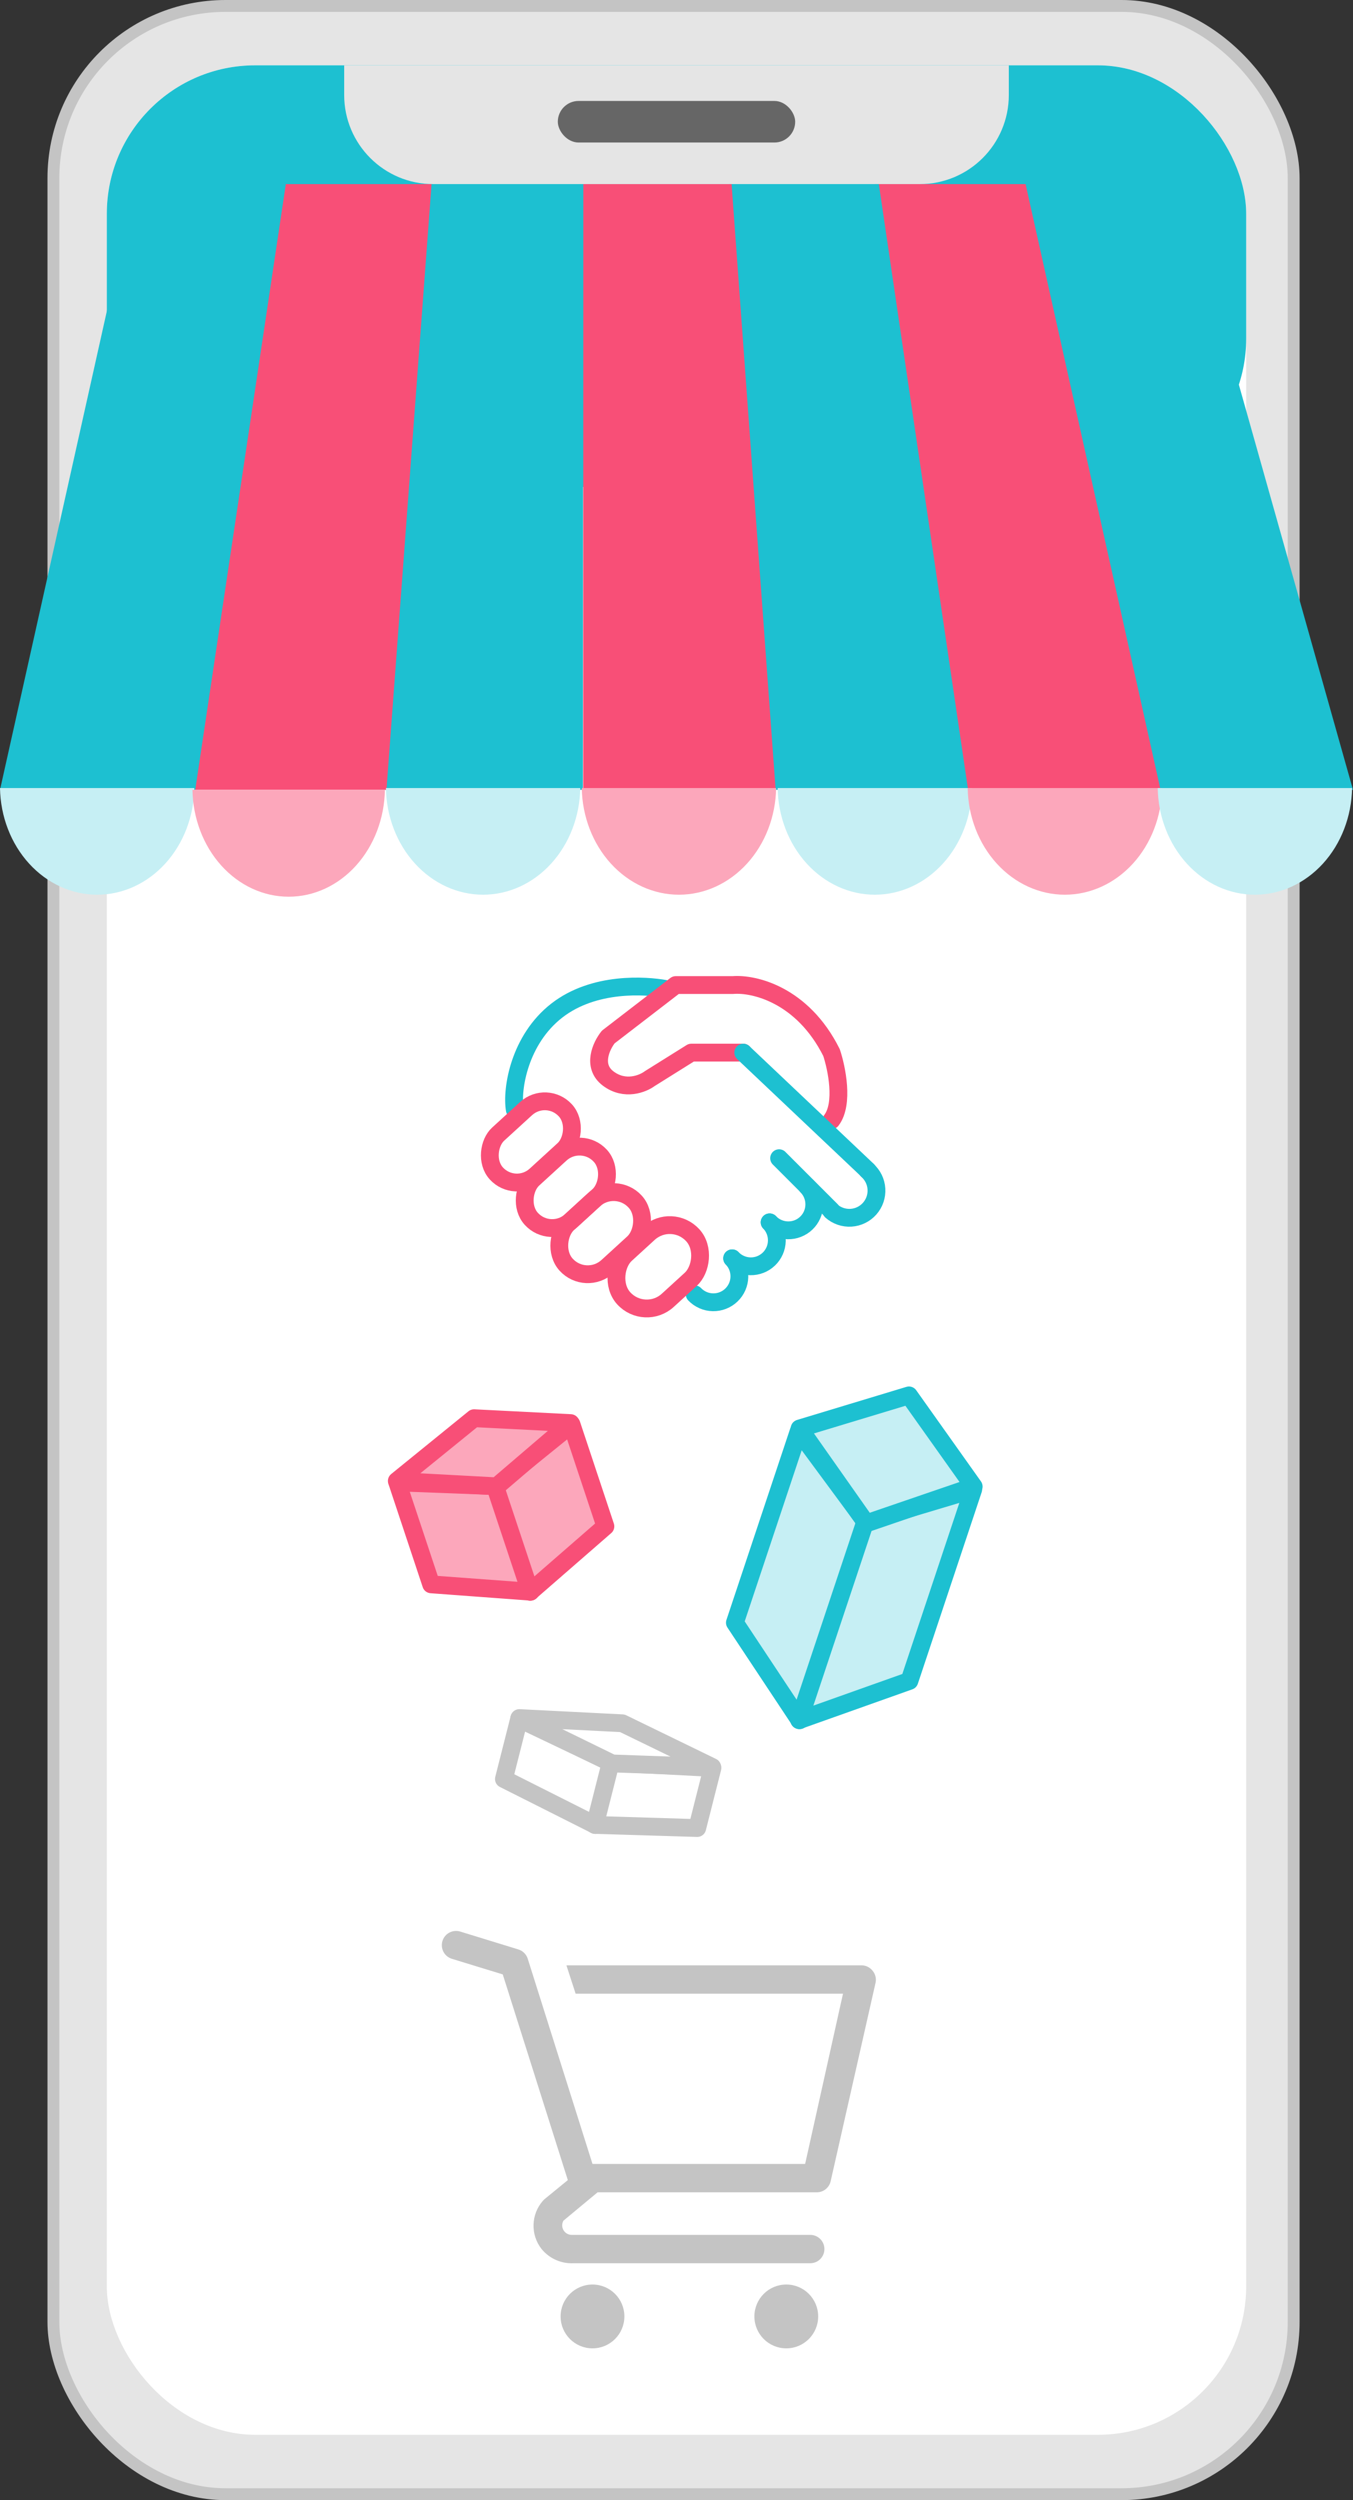 <svg width="228" height="421" viewBox="0 0 228 421" fill="none" xmlns="http://www.w3.org/2000/svg">
<rect x="0" y="0" width="228" height="421" fill="#333333" stroke="none"/>
<rect x="9" y="1" width="209" height="419" rx="29" fill="#E5E5E5" stroke="#C4C4C4" stroke-width="2"/>
<rect x="18" y="11" width="192" height="399" rx="25" fill="white"/>
<rect x="18" y="11" width="192" height="71" rx="25" fill="#1DC0D1"/>
<path d="M58 11H170V16C170 24.284 163.284 31 155 31H73C64.716 31 58 24.284 58 16V11Z" fill="#E5E5E5"/>
<rect x="94" y="17" width="40" height="7" rx="3.5" fill="#666666"/>
<path d="M99.844 395.444C102.812 395.444 105.219 393.038 105.219 390.069C105.219 387.101 102.812 384.694 99.844 384.694C96.875 384.694 94.469 387.101 94.469 390.069C94.469 393.038 96.875 395.444 99.844 395.444Z" fill="#C4C4C4"/>
<path d="M132.5 395.444C135.469 395.444 137.875 393.038 137.875 390.069C137.875 387.101 135.469 384.694 132.5 384.694C129.531 384.694 127.125 387.101 127.125 390.069C127.125 393.038 129.531 395.444 132.5 395.444Z" fill="#C4C4C4"/>
<path d="M147.024 331.828C146.802 331.554 146.522 331.333 146.204 331.18C145.886 331.027 145.538 330.947 145.185 330.944H95.448L97.001 335.722H142.056L135.677 364.389H99.844L88.927 329.822C88.809 329.455 88.603 329.122 88.329 328.852C88.054 328.581 87.719 328.381 87.35 328.269L77.556 325.259C77.254 325.166 76.938 325.134 76.624 325.164C76.311 325.194 76.006 325.285 75.728 325.432C75.165 325.73 74.744 326.239 74.558 326.848C74.371 327.456 74.433 328.113 74.731 328.676C75.029 329.238 75.538 329.659 76.146 329.846L84.722 332.473L95.687 367.112L91.769 370.313L91.459 370.624C90.49 371.741 89.941 373.16 89.906 374.639C89.871 376.117 90.353 377.561 91.268 378.722C91.919 379.514 92.746 380.143 93.684 380.557C94.621 380.972 95.643 381.162 96.667 381.111H136.537C137.171 381.111 137.778 380.859 138.226 380.411C138.674 379.963 138.926 379.356 138.926 378.722C138.926 378.089 138.674 377.481 138.226 377.033C137.778 376.585 137.171 376.333 136.537 376.333H96.284C96.009 376.324 95.741 376.244 95.506 376.101C95.271 375.957 95.077 375.756 94.943 375.516C94.808 375.276 94.738 375.005 94.739 374.73C94.739 374.454 94.811 374.184 94.947 373.944L100.704 369.167H137.588C138.141 369.18 138.68 369.002 139.116 368.662C139.551 368.322 139.856 367.842 139.977 367.303L147.55 333.859C147.623 333.503 147.613 333.135 147.522 332.783C147.431 332.431 147.261 332.105 147.024 331.828Z" fill="#C4C4C4"/>
<path d="M129.692 205.832C130.496 206.669 131.599 207.153 132.759 207.177C133.919 207.201 135.041 206.763 135.878 205.96C136.715 205.157 137.199 204.054 137.223 202.894C137.247 201.734 136.809 200.611 136.006 199.774" stroke="#1DC0D1" stroke-width="3" stroke-linecap="round"/>
<path d="M123.378 211.89C124.182 212.727 125.285 213.211 126.445 213.235C127.605 213.259 128.727 212.821 129.564 212.018C130.402 211.215 130.885 210.112 130.909 208.952C130.933 207.792 130.496 206.669 129.692 205.832" stroke="#1DC0D1" stroke-width="3" stroke-linecap="round"/>
<path d="M117.065 217.948C117.868 218.785 118.971 219.269 120.131 219.293C121.291 219.317 122.413 218.879 123.25 218.076C124.088 217.273 124.572 216.17 124.596 215.01C124.62 213.849 124.182 212.727 123.378 211.89" stroke="#1DC0D1" stroke-width="3" stroke-linecap="round"/>
<path d="M86.75 186.875C86.167 183.375 87.526 175.074 93.826 170.174C100.126 165.274 108.879 165.938 112.087 166.522" stroke="#1DC0D1" stroke-width="3" stroke-linecap="round" stroke-linejoin="round"/>
<rect x="108.655" y="222.505" width="10.5" height="15.75" rx="5.25" transform="rotate(-132.422 108.655 222.505)" stroke="#F84F77" stroke-width="3"/>
<rect x="98.73" y="216.603" width="9.846" height="15.75" rx="4.923" transform="rotate(-132.422 98.73 216.603)" stroke="#F84F77" stroke-width="3"/>
<rect x="92.746" y="208.758" width="9.505" height="15.75" rx="4.752" transform="rotate(-132.422 92.746 208.758)" stroke="#F84F77" stroke-width="3"/>
<rect x="86.808" y="201.062" width="9.375" height="15.75" rx="4.688" transform="rotate(-132.422 86.808 201.062)" stroke="#F84F77" stroke-width="3"/>
<path d="M140.097 203.839L136.032 199.774L131.29 195.032" stroke="#1DC0D1" stroke-width="3" stroke-linecap="round" stroke-linejoin="round"/>
<path d="M125.25 177.25H116.5L109.5 181.625C108.333 182.5 105.3 183.725 102.5 181.625C99.7 179.525 101.333 176.083 102.5 174.625L113.875 165.875H123.5C127 165.583 135.225 167.45 140.125 177.25C141 179.875 142.225 185.825 140.125 188.625" stroke="#F84F77" stroke-width="3" stroke-linecap="round" stroke-linejoin="round"/>
<path d="M125.25 177.25L146.194 197.065" stroke="#1DC0D1" stroke-width="3" stroke-linecap="round" stroke-linejoin="round"/>
<path d="M140.097 203.921C141.006 204.724 142.197 205.133 143.408 205.058C144.619 204.984 145.75 204.431 146.554 203.522C147.357 202.612 147.766 201.421 147.692 200.21C147.617 198.999 147.064 197.868 146.155 197.065" stroke="#1DC0D1" stroke-width="3" stroke-linecap="round"/>
<path d="M205.426 52.92L228 133H194.89L171.983 31C179.736 31 187.262 33.166 193.334 37.147C199.407 41.127 203.668 46.686 205.426 52.92V52.92Z" fill="#1DC0D1"/>
<path d="M172.826 31L195.569 133H162.618L147.414 31H172.826Z" fill="#F84F77"/>
<path d="M148.095 31L163.138 133H130.398L122.845 31H148.095Z" fill="#1DC0D1"/>
<path d="M123.283 31L130.707 133H98.276V31H123.283Z" fill="#F84F77"/>
<path d="M98.276 31L98.217 133H64.862L72.558 31H98.276Z" fill="#1DC0D1"/>
<path d="M72.724 31L65.125 133H32.431L47.503 31.072L47.514 31H72.724Z" fill="#F84F77"/>
<path d="M48.155 31V31.072L32.902 133H0L18.154 51.722C19.454 45.906 23.165 40.65 28.645 36.865C34.124 33.08 41.026 31.006 48.155 31Z" fill="#1DC0D1"/>
<path d="M32.751 132.704C32.67 137.497 30.909 142.064 27.847 145.422C24.785 148.78 20.666 150.662 16.375 150.662C12.085 150.662 7.966 148.78 4.904 145.422C1.842 142.064 0.081 137.497 0 132.704" fill="#C6EFF4"/>
<path d="M64.862 133C64.782 137.805 63.038 142.382 60.006 145.748C56.974 149.114 52.895 151 48.647 151C44.398 151 40.319 149.114 37.287 145.748C34.255 142.382 32.511 137.805 32.431 133" fill="#FCA7BB"/>
<path d="M97.782 132.704C97.701 137.497 95.94 142.064 92.878 145.422C89.816 148.78 85.697 150.662 81.406 150.662C77.116 150.662 72.997 148.78 69.935 145.422C66.872 142.064 65.112 137.497 65.031 132.704" fill="#C6EFF4"/>
<path d="M130.788 132.704C130.708 137.497 128.947 142.064 125.885 145.422C122.822 148.78 118.703 150.662 114.413 150.662C110.123 150.662 106.003 148.78 102.941 145.422C99.879 142.064 98.118 137.497 98.037 132.704" fill="#FCA7BB"/>
<path d="M163.795 132.704C163.714 137.497 161.953 142.064 158.891 145.422C155.829 148.78 151.71 150.662 147.42 150.662C143.129 150.662 139.01 148.78 135.948 145.422C132.886 142.064 131.125 137.497 131.044 132.704" fill="#C6EFF4"/>
<path d="M195.819 132.704C195.738 137.497 193.977 142.064 190.915 145.422C187.853 148.78 183.734 150.662 179.444 150.662C175.153 150.662 171.034 148.78 167.972 145.422C164.91 142.064 163.149 137.497 163.068 132.704" fill="#FCA7BB"/>
<path d="M227.843 132.704C227.762 137.497 226.001 142.064 222.939 145.422C219.877 148.78 215.758 150.662 211.468 150.662C207.177 150.662 203.058 148.78 199.996 145.422C196.934 142.064 195.173 137.497 195.092 132.704" fill="#C6EFF4"/>
<path d="M72.658 266.791L66.948 249.623L83.499 250.247L89.413 268.029L72.658 266.791Z" fill="#FCA7BB" stroke="#F84F77" stroke-width="3" stroke-linejoin="round"/>
<path d="M102.019 257.026L96.309 239.858L83.429 250.271L89.343 268.052L102.019 257.026Z" fill="#FCA7BB" stroke="#F84F77" stroke-width="3" stroke-linejoin="round"/>
<path d="M83.705 250.285L66.867 249.379L79.889 238.813L96.158 239.637L83.705 250.285Z" fill="#FCA7BB" stroke="#F84F77" stroke-width="3" stroke-linecap="round" stroke-linejoin="round"/>
<path d="M84.916 299.571L87.48 289.453L102.983 296.842L100.327 307.322L84.916 299.571Z" fill="white" stroke="#C4C4C4" stroke-width="3" stroke-linejoin="round"/>
<path d="M117.492 307.826L120.056 297.708L102.905 296.823L100.249 307.303L117.492 307.826Z" fill="white" stroke="#C4C4C4" stroke-width="3" stroke-linejoin="round"/>
<path d="M103.161 296.948L87.516 289.309L104.875 290.186L120.014 297.544L103.161 296.948Z" fill="white" stroke="#C4C4C4" stroke-width="3" stroke-linecap="round" stroke-linejoin="round"/>
<path d="M123.84 273.248L134.59 241.003L145.874 256.282L134.739 289.679L123.84 273.248Z" fill="#C6EFF4" stroke="#1DC0D1" stroke-width="3" stroke-linejoin="round"/>
<path d="M153.248 283.053L163.999 250.808L145.804 256.258L134.669 289.655L153.248 283.053Z" fill="#C6EFF4" stroke="#1DC0D1" stroke-width="3" stroke-linejoin="round"/>
<path d="M145.988 256.519L134.743 240.544L153.172 234.972L164.081 250.326L145.988 256.519Z" fill="#C6EFF4" stroke="#1DC0D1" stroke-width="3" stroke-linecap="round" stroke-linejoin="round"/>
</svg>

